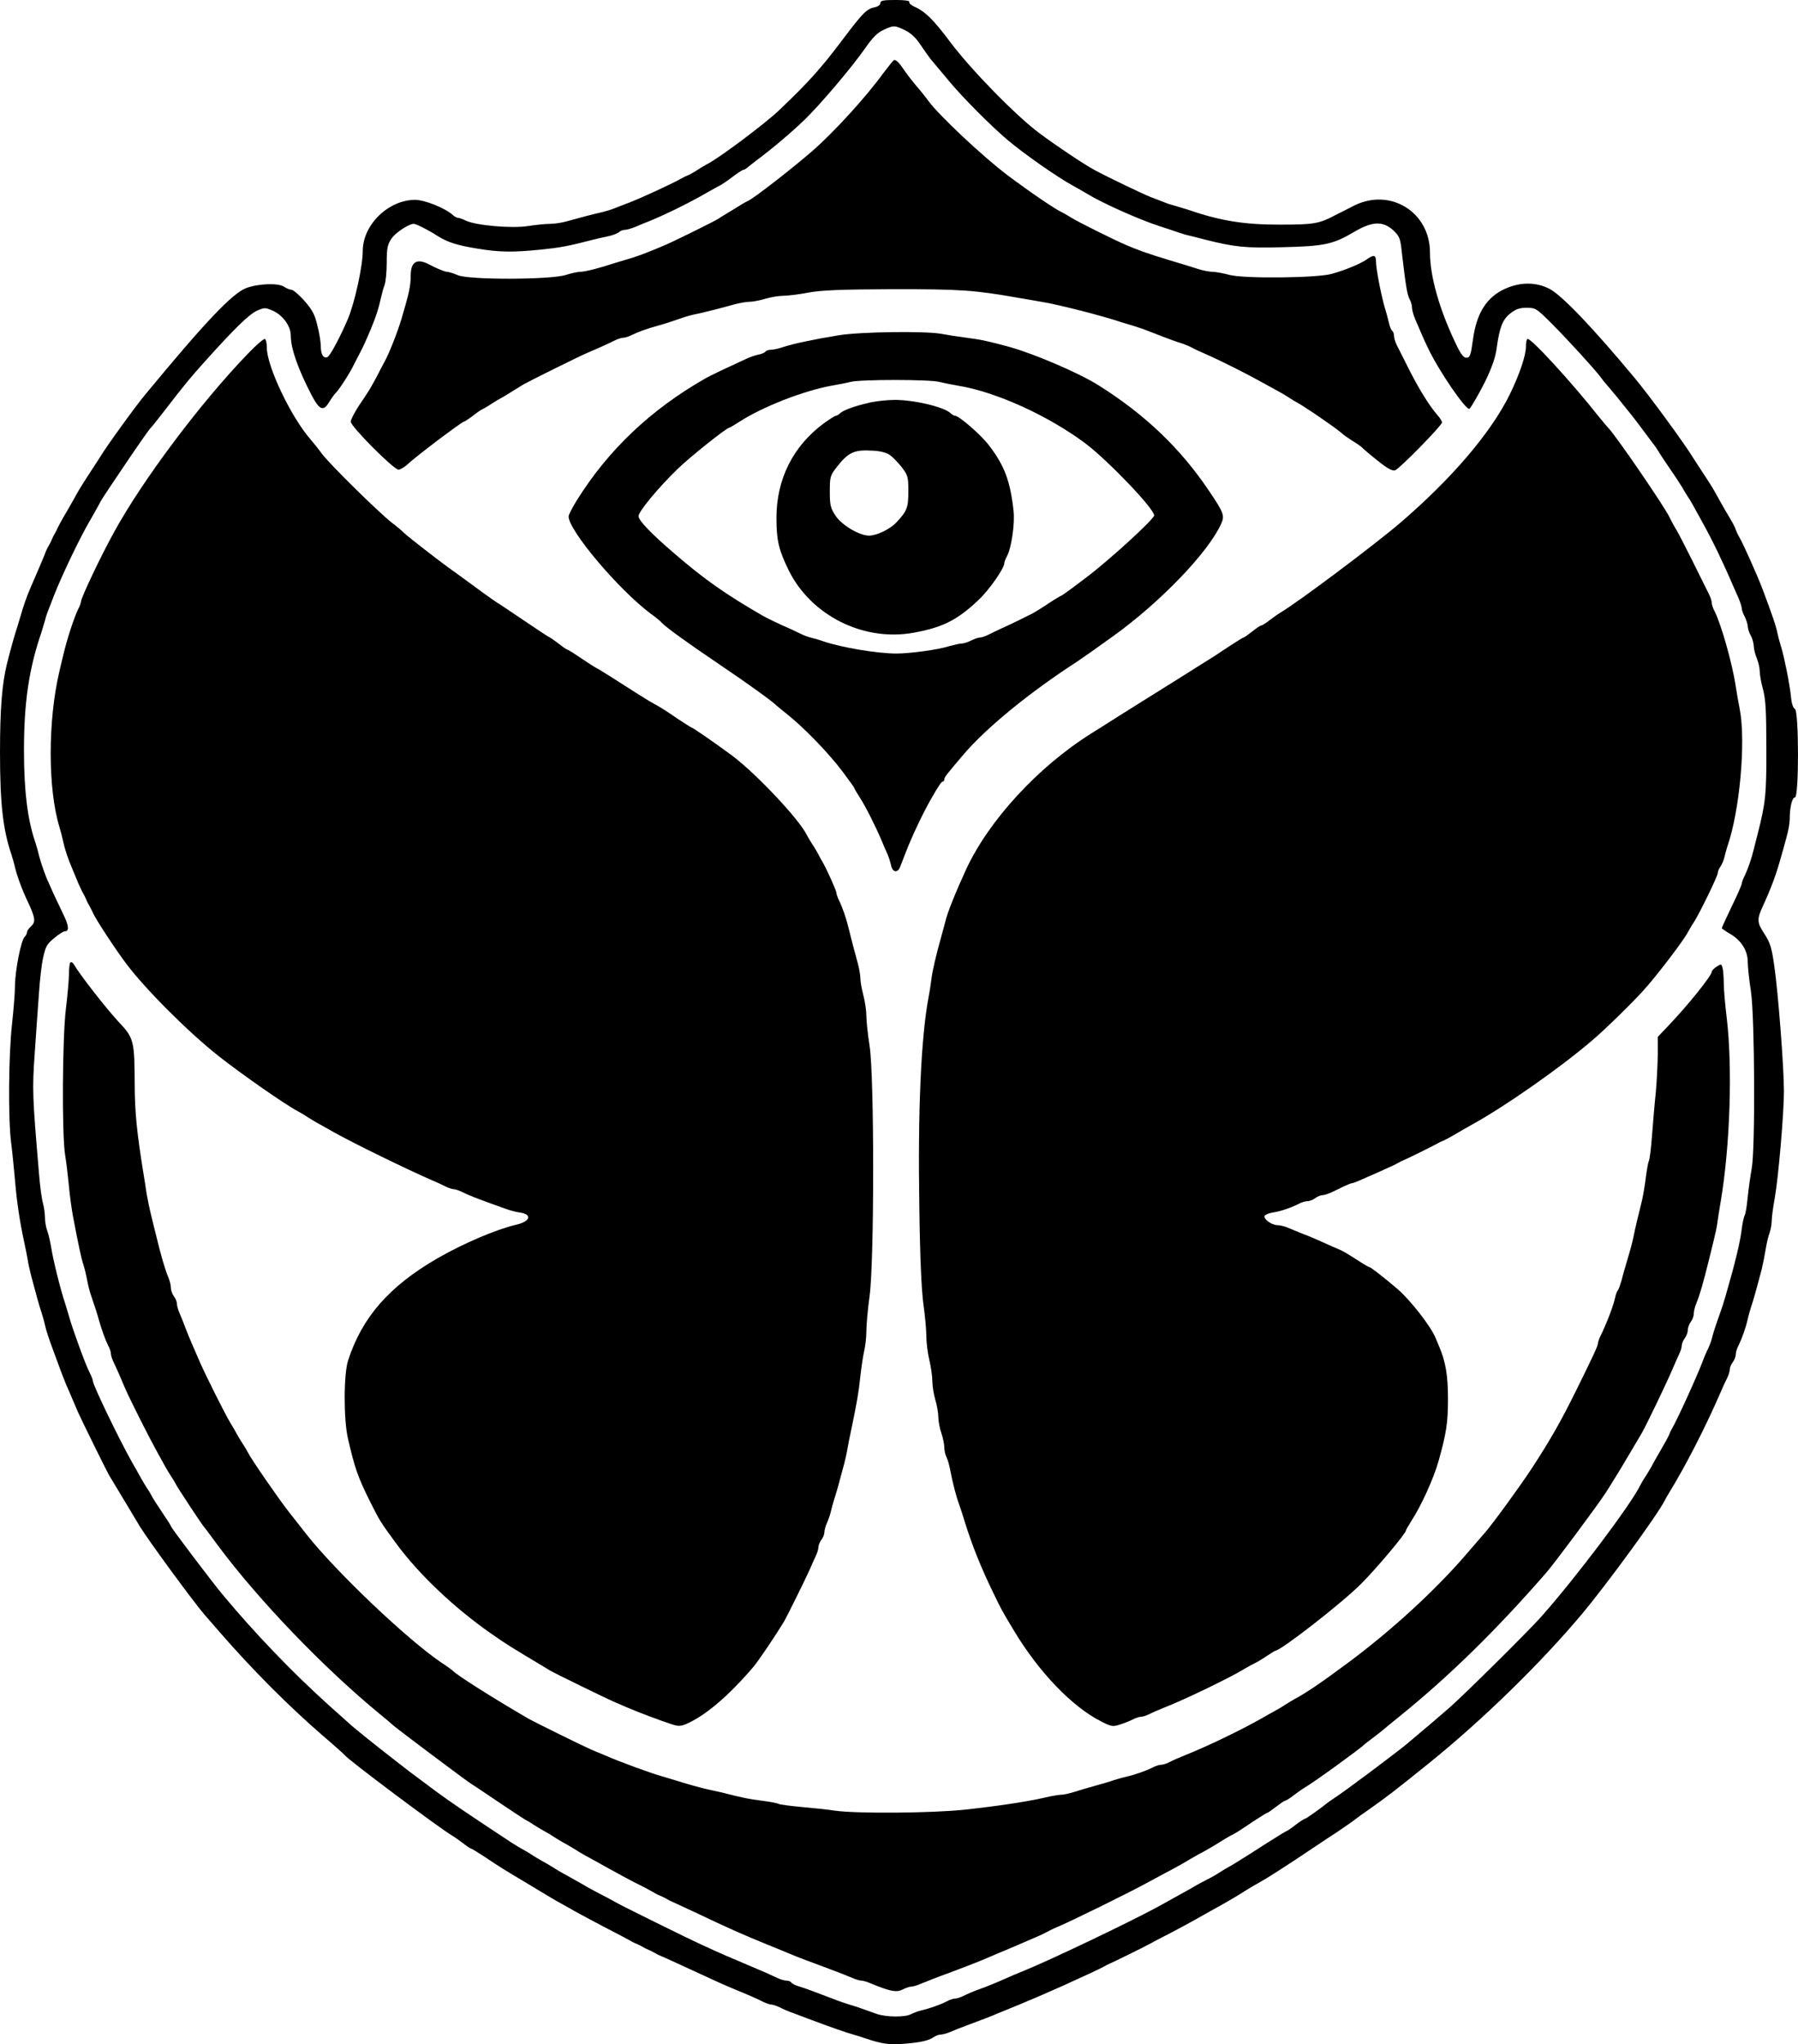 <?xml version="1.0" encoding="UTF-8"?>
<svg id="Capa_2" data-name="Capa 2" xmlns="http://www.w3.org/2000/svg" viewBox="0 0 899.64 1022.82">
  <g id="Capa_1-2" data-name="Capa 1">
    <g>
      <path d="M440.5,1.5c0,.9-1.2,1.8-2.7,2.1-4.1.8-6,2.7-16.1,16.1-10.9,14.5-17.2,21.5-31.8,35.4-7.7,7.3-30.8,24.5-36.4,27.2-.8.4-2.8,1.6-4.5,2.7-1.6,1.1-3.7,2.2-4.5,2.6-.8.3-2.2.9-3,1.4-4.7,2.7-20,9.8-27,12.5-2.5.9-5.6,2.2-7,2.7-1.4.6-4.1,1.4-6,1.9-5,1.1-11.7,2.9-17.4,4.5-2.6.8-6.6,1.4-8.8,1.4s-7.2.5-11.1,1.1c-8.2,1.3-26-.3-31.1-2.7-1.6-.8-3.4-1.4-3.9-1.4-.6,0-1.8-.6-2.6-1.4-3.9-3.5-14.1-7.6-18.9-7.6-13.4,0-26.2,12.5-26.2,25.6,0,7.5-4,25.8-7.4,33.9-3.9,9.2-9,18.7-10.3,19.2-2,.8-3.3-1.4-3.3-5.6,0-1.8-.7-6.4-1.7-10.2-1.3-5.6-2.5-7.8-6.5-12.4-2.7-3-5.6-5.5-6.4-5.5s-2.6-.7-3.9-1.6c-3-1.9-13-1.5-19,.8-6.9,2.8-20.1,16.6-50.4,53.3-5,6-19.8,26.5-22.6,31.3-.6.9-2.8,4.4-5,7.7-4.8,7.4-5.3,8.2-8.6,14.2-1.5,2.6-3.6,6.4-4.8,8.3-1.1,1.9-2.3,4.2-2.7,5-.3.8-1,2.2-1.5,3s-1.2,2.2-1.5,3-1,2.2-1.5,3-1.2,2.2-1.5,3c-.7,2-3.3,8.1-7.6,18-1.9,4.3-3.7,9.6-4.8,13.5-.5,1.6-1.3,4.3-1.8,6-1.1,3.2-3.3,10.9-5.2,18.5-2.5,10.2-3.5,22.7-3.5,44.5,0,25.8,1.5,38.6,5.7,51,.5,1.6,1.4,4.6,1.8,6.5,1.1,4.5,3.5,11.1,6.5,17.4,3.7,7.9,3.9,9.9,1.6,12-1.2,1.1-2.1,2.4-2.1,3.1,0,.6-.5,1.6-1.2,2.3-1.8,1.8-4.7,16.6-4.8,24.2,0,3.6-.7,12.3-1.5,19.5-1.7,15.3-2,47.5-.4,59.5.6,4.7,1.4,13,1.9,18.5.9,10.8,2.3,20.2,4.5,30.5.8,3.6,1.6,7.8,1.9,9.5.2,1.6,1,5,1.6,7.5,2.5,9.5,4.2,15.6,5.2,18.5.5,1.6,1.4,4.6,1.8,6.5.8,3.4,1.7,6.1,4.8,14.5,2.6,7.2,4.4,11.9,5.8,15.3.8,1.7,2.1,4.8,2.9,6.7s2.1,5,2.9,6.8c1.7,3.9,14.4,29.6,15.6,31.7.5.8,4,6.6,7.7,12.8s7.3,12.1,7.8,13c4.2,6.9,26.8,37.7,32.4,44.2,1.2,1.4,4.6,5.2,7.4,8.5,16.5,19,34.4,36.9,51.2,51.5,6.1,5.2,11.2,9.8,11.5,10.2,1.9,2.5,46.5,35.9,53.8,40.3.9.5,3.3,2.2,5.3,3.7,2,1.6,3.9,2.8,4.2,2.8s3.4,1.9,6.9,4.2c8.4,5.6,8.6,5.7,20.8,13,5.7,3.5,11.4,6.8,12.5,7.5s2.9,1.7,4,2.3,4.7,2.6,8,4.5c3.3,1.8,9.6,5.2,14,7.5,8.7,4.5,10.6,5.5,13.3,7,.9.6,2.4,1.3,3.2,1.6s2.2,1,3,1.5,2.2,1.2,3,1.5,2.2,1,3,1.5,2.2,1.2,3,1.5,4.3,1.9,7.8,3.5c20.3,9.4,23.4,10.8,29.4,13.3,5.9,2.4,11.2,4.7,14.1,6.2,1.6.8,3.5,1.4,4.2,1.4s2.6.6,4.2,1.4c1.5.8,4.7,2.2,7.1,3,2.3.9,6,2.3,8.2,3.1,10.5,3.9,17.8,6.5,21.5,7.5,1.7.5,4.4,1.3,6,1.9,8,2.7,11.6,3.2,18,2.8,8.9-.6,13.5-1.6,16-3.3,1.1-.8,2.7-1.4,3.7-1.4.9,0,3.2-.6,5-1.4s5.1-2.1,7.3-2.9c8.5-3.2,13.1-4.9,16-6.2,1.7-.7,6.6-2.7,11-4.5,8-3.3,10.7-4.5,22-9.5,11.5-5.2,19-8.7,20.5-9.6.8-.5,2.2-1.2,3-1.5.8-.4,4.7-2.2,8.5-4.1,6.6-3.2,7.8-3.9,12.3-6.2.9-.6,5.3-2.8,9.7-5.1s9.6-5.1,11.5-6.2,5.5-3.1,8-4.5c6.8-3.7,13-7.3,17.5-10.2,2.2-1.4,5.6-3.4,7.5-4.4,4.1-2.3,13.6-8.4,27.3-17.6,5.4-3.6,10.6-7.1,11.5-7.6.9-.6,4.1-2.8,7.2-5,3-2.3,6.6-4.9,8-5.8,9.8-6.9,14-10.2,29.9-23,27.1-21.8,56.5-50.5,77.2-75.2,12.7-15.2,37.5-49.2,41.3-56.6.4-.8,1.2-2.3,1.9-3.4,8.9-14.5,18.6-33.5,26.4-51.5.8-1.9,2.1-4.8,2.9-6.3.8-1.6,1.4-3.6,1.4-4.5s.7-2.6,1.5-3.6c.8-1.1,1.5-2.8,1.5-3.9,0-1,.6-3.1,1.4-4.5,1.7-3.5,3.6-8.8,4.6-13.2.4-1.9,1.3-4.9,1.8-6.5,1-2.9,2.8-9.3,5.2-18.5.6-2.5,1.5-7,2-10.1s1.4-6.8,2-8.3c.5-1.5,1-4.2,1-5.9,0-1.8.7-6.8,1.5-11.2,1.8-10,4.6-42.2,4.6-53.5,0-12.1-2.9-49.5-4.8-62.5-1.3-9.4-2.1-11.8-5-16.3-3.7-5.6-3.8-7.2-.7-13.9,4-8.7,6.6-15.7,8.7-23.3.9-3,2.3-8,3.1-11.1.9-3.1,1.6-7.1,1.6-9,0-6,1.2-10.9,2.6-10.9,2.1,0,2-43.5,0-44.3-.9-.4-1.7-2.7-2-6.4-.7-6.4-3.2-18.9-4.8-24.3-.6-1.9-1.5-5.1-1.9-7-.8-3.9-2.4-8.7-7.6-22.5-2.5-6.6-9.8-22.9-11.4-25.5-.5-.8-1.2-2.2-1.5-3-1.2-3.1-1.5-3.6-3.5-7-1.2-1.9-3.3-5.7-4.8-8.3-3.5-6.4-4-7.2-8.6-14.2-2.2-3.3-4.4-6.8-5-7.7-4.4-7.2-21.7-30.8-29.1-39.7-20.8-25-36.1-41-42.3-44.4-6.7-3.6-14.6-3.7-22.3-.3-9.4,4.2-14.5,12.1-16.3,25.6-1.1,8-1.5,9-3.4,9-1.3,0-2.9-2.1-5.3-7.3-8.1-16.9-12.8-33.5-12.8-45.3,0-20.2-19.7-32.5-37.8-23.6-3.1,1.6-7,3.6-8.7,4.4-9,4.8-11.1,5.2-28.9,5.2s-29.6-1.9-46.1-7.6c-1.6-.5-4.3-1.3-6-1.8-1.6-.4-4.1-1.2-5.5-1.8-1.4-.5-4.5-1.8-7-2.7-4-1.6-20.7-9.6-27.8-13.4-5.1-2.7-19.7-12.5-27.7-18.5-11.9-8.9-33.9-31.5-44.2-45.1-8.8-11.8-12.9-15.8-18.6-18.3-1.5-.7-2.5-1.7-2.2-2.2.4-.6-2.2-1-6.9-1-6.1,0-7.6.3-7.6,1.5ZM452.8,15.1c3,1.5,5.5,3.8,7.7,7.2,1.8,2.7,4.1,5.9,5,7.1,1,1.2,5.1,6.1,9.3,11.1,6.6,8,20.9,22.4,29.3,29.5,8.3,7,24.7,18.5,32.9,23,2.2,1.2,5.4,3,7,4,7.3,4.5,25.8,12.8,36,16.1,3.3,1.1,7.4,2.4,9,3,1.7.6,4.6,1.5,6.5,1.9,1.9.5,5.3,1.3,7.5,1.9,14.7,3.7,20.1,4.3,38.5,3.8,21.1-.5,25.5-1.4,36.1-7.7,9-5.3,14.3-5.5,19.5-.8,3.2,3.1,3.6,3.9,4.4,11.8,1.8,15.5,2.6,20.5,3.8,22.7.7,1.2,1.2,3.1,1.2,4.2s.7,3.7,1.6,5.8c3.8,8.9,4.5,10.5,6.2,14,5.3,11.5,19.6,32.3,21,30.8,1-.9,5.7-9.3,8-14,3.4-7.1,5-11.9,5.6-16.5,1.4-10.1,2.9-14.1,6.7-17.1,2.9-2.3,4.7-2.9,8.3-2.9,4.5,0,4.9.3,12.9,8.3,8.8,8.9,20.6,21.9,24.1,26.4,1.1,1.6,3.1,4,4.3,5.3,1.8,2.1,5.3,6.3,10.6,13,.7.8,2.9,3.7,5,6.5,2,2.7,4.7,6.3,5.9,7.9,1.3,1.6,2.7,3.7,3.3,4.7.5,1,3.3,5.1,6,9.1,2.8,4,5.3,8,5.8,8.8.4.8,1.6,2.8,2.7,4.5,1.1,1.6,2.4,3.9,3,5s2.6,4.7,4.4,8c4.5,8,10.3,20,15,31,.7,1.6,2.1,4.7,3,6.8s1.6,4.4,1.6,5.1c0,.8.7,2.7,1.5,4.2.8,1.6,1.5,3.8,1.5,4.9.1,1.1.7,3.1,1.5,4.5s1.4,3.7,1.5,5.1c0,1.5.7,4.3,1.5,6.2.8,2,1.5,5,1.5,6.6s.7,5.8,1.7,9.3c1.3,5,1.6,11.2,1.6,29.3.1,22.9-.4,27.4-4.4,43-.6,2.2-1.4,5.6-1.9,7.5-1.1,4.6-2.9,9.8-4.6,13.3-.8,1.6-1.4,3.3-1.4,3.8,0,.6-2.2,5.7-5,11.4-2.7,5.7-5,10.6-5,10.9,0,.2,2,1.6,4.4,3,5.4,3.2,8.6,8.3,8.6,14,0,2.3.7,8.9,1.6,14.7,1.9,12.8,2.2,78.6.4,88.4-.6,3.3-1.5,9.7-2,14.2-.4,4.5-1.1,8.7-1.5,9.3-.4.7-1.1,3.7-1.5,6.8-.7,5.7-1.9,10.9-4.6,21.2-2.9,10.5-4.6,16.5-5.9,20-3,8.5-3.7,10.7-4.4,13.5-.4,1.7-1.3,3.9-1.8,5-.6,1.1-1.9,4-2.8,6.5-3,7.9-12.7,29.2-15.5,34-.5.8-1.1,2.2-1.4,3s-2.2,4.2-4.1,7.5-4,6.9-4.5,8c-.6,1.1-1.9,3.3-3,5-1.1,1.6-2.3,3.7-2.7,4.5-4.6,9.6-32.2,46.3-49.7,66-6.8,7.6-37.7,38.2-45.6,45.2-7.1,6.2-10.1,8.7-21.6,18.4-5.8,4.8-31.6,24.1-35.9,26.8-1.6,1.1-3.4,2.3-4,2.8-3.4,2.8-10.5,7.8-11,7.8-.4,0-2.4,1.3-4.4,2.8-2,1.6-4.3,3.2-5.1,3.5-.8.4-2.7,1.5-4.2,2.5-1.5.9-5.9,3.7-9.8,6.2s-8.3,5.3-9.8,6.2c-1.5,1-3.6,2.2-4.7,2.8s-3.3,1.9-5,3c-1.6,1.1-4.3,2.6-6,3.4-1.6.8-5.5,2.9-8.5,4.7-4.8,2.7-7.5,4.2-16.2,9-15.6,8.4-53.8,26.6-66.8,31.9-3,1.2-7.1,2.9-9,3.8-4.9,2.2-8.8,3.8-14,5.7-2.5.9-5.8,2.3-7.3,3.1-1.6.8-3.5,1.4-4.4,1.4-.8,0-2.7.6-4.1,1.4-3.1,1.6-8.4,3.5-12.7,4.5-1.7.4-4,1.3-5.2,1.9-2.9,1.6-12.4,1.5-17-.1-9.4-3.4-11-3.9-13.8-4.7-1.6-.5-5.5-1.8-8.5-3-9.9-3.8-13.4-5.1-16.7-6.1-1.8-.5-3.5-1.4-3.8-1.9-.4-.6-1.5-1-2.5-1s-3.1-.6-4.7-1.4c-2.7-1.3-7.2-3.3-14.1-6.2-17-7.1-25.4-11-46.2-21.3-16.4-8.1-17.7-8.8-21.5-10.9-1.1-.6-4.2-2.3-7-3.7-2.7-1.4-6.6-3.5-8.5-4.7-1.9-1.1-5.5-3.1-8-4.5-2.5-1.3-5.8-3.3-7.5-4.4-1.6-1-3.9-2.3-5-2.9s-3.3-1.9-5-3c-1.6-1.1-3.7-2.3-4.5-2.7s-3.3-1.9-5.5-3.3c-23.3-15.4-29.4-19.5-38-25.8-5.5-4.1-11.5-8.6-13.4-10-1.9-1.5-5.8-4.5-8.6-6.7-6-4.6-19.5-15.4-21.1-17-.6-.5-5.3-4.8-10.5-9.4-18.3-16.5-37-36-52.9-55.1-5.5-6.6-26-33.7-26-34.4,0-.3-1.9-3.3-4.3-6.8s-4.6-7-5-7.8-1.6-2.9-2.7-4.5c-1.1-1.7-2.4-3.9-3-5s-2.6-4.7-4.5-8c-6.2-10.9-19.5-38.5-19.5-40.4,0-.5-.6-2.2-1.4-3.8-1.4-2.7-3.4-7.8-6.1-15.3-3-8.4-3.7-10.7-4.5-13.5-.5-1.7-1.3-4.4-1.8-6-2.5-7.4-6.2-22.4-7.2-29-.5-2.8-1.3-6.3-1.9-7.8-.6-1.6-1.1-4.5-1.1-6.5,0-2.1-.5-5.3-1-7.2-.6-1.9-1.5-8.7-2-15-3.3-39-3.4-41.7-2.1-60.3.7-10,1.6-23.4,2.1-29.7.4-6.3,1.3-14.4,2.1-17.9,1.2-5.5,1.9-6.8,5.5-9.7,2.2-1.9,4.6-3.4,5.3-3.4,2.4,0,2.1-2.9-1-9.1-1.7-3.5-3.8-8-4.7-9.9-.8-1.9-1.9-4.3-2.3-5.2-1.5-3-4-10.2-4.9-13.8-.4-1.9-1.3-4.9-1.8-6.5-3.9-11.2-5.7-25.8-5.7-46,0-24.2,2.5-40.9,8.7-59,.5-1.7,1.3-4.4,1.8-6,.4-1.7,1.2-4.1,1.8-5.5.5-1.4,1.8-4.5,2.7-7,3.8-9.7,12.7-28.5,18-37.5,1.9-3.3,3.9-6.9,4.5-8,1.2-2.4,1.5-2.9,10.6-16.4,7.7-11.5,14.5-21.3,15.4-22.1.4-.3,3.4-4.1,6.8-8.5,10-13,13-16.6,20-24.4,14.8-16.5,22.3-23.8,26.2-25.6,3.9-1.7,4.1-1.7,8.1,0,5,2.3,8.9,7.7,8.9,12.4,0,6.5,3.6,16.7,10.5,30,3.8,7.2,5.8,8,8.5,3.6,1.2-2,2.7-4.1,3.4-4.8,2-2,7.1-9.9,9.4-14.7,1.3-2.5,2.7-5.2,3.1-6,.9-1.6,3.3-6.8,5.5-12.2,2.3-5.5,3.7-10.1,4.6-14.3.5-2.2,1.3-5.3,1.9-6.8.6-1.6,1.1-6.6,1.1-11.3,0-7.1.4-9,2.3-11.9,1.9-3,8.9-7.6,11.3-7.5,1.3.1,7.3,3.1,11.9,6.1,5.1,3.2,9.9,4.7,20.5,6.4,10.4,1.7,17.4,1.8,31,.4,9.7-1,13.7-1.7,26-4.9,2.5-.6,6.2-1.5,8.3-1.9,2.1-.5,4.4-1.4,5-2s1.9-1.1,2.9-1.1c.9,0,3.4-.7,5.5-1.6s5.2-2.2,6.8-2.8c8-3.3,17.2-7.8,25-12.1,3.3-1.9,6.9-3.9,8-4.5,3-1.5,5.6-3.2,9.6-6.3,2-1.5,4-2.7,4.3-2.7.4,0,1.2-.5,1.9-1,.7-.6,2.8-2.3,4.8-3.8,8.2-6.1,17.9-14.4,24.1-20.4,8-7.8,23.6-26.2,30.3-35.8,3.5-5.1,6.1-7.7,9-9,5.1-2.4,5.6-2.4,10.8.1Z"/>
      <path d="M441.9,36.7c-8.7,12-24.9,29.7-35.5,38.9-10,8.7-28.8,23.3-31.9,24.8-.8.4-2.4,1.2-3.5,1.9s-3.8,2.4-6,3.7c-2.3,1.4-5,3-6,3.7-2.3,1.4-21.5,10.9-26.2,12.9-9.3,4-14.7,6-19.8,7.4-1.6.5-4.3,1.3-6,1.8-6.5,2.2-14.3,4.2-16.6,4.2-1.3,0-4.6.7-7.4,1.6-7.6,2.4-48.4,2.5-53.9.1-2.1-.9-4.6-1.7-5.5-1.7-1,0-5.2-1.7-9.3-3.9q-8.8-4.4-8.8,5.8c0,5.1-.8,8.8-4.6,21.6-2.1,7-6.3,17.6-8.5,21.5-.4.8-2,3.7-3.4,6.5-3.4,6.4-4.1,7.7-9.3,15.3-2.3,3.5-4.2,7.2-4.2,8.2,0,2.4,21.5,24,23.9,24,.9,0,3-1.3,4.7-2.8,3.4-3.4,27-21.2,28-21.2.3,0,2.3-1.3,4.3-2.8,2-1.6,4.3-3.2,5.1-3.5.8-.4,2.9-1.6,4.5-2.7,1.7-1.1,3.7-2.3,4.5-2.7s3.3-1.9,5.5-3.3,4.9-3,6-3.7c2.6-1.5,28.1-14.2,32-15.8,6.8-2.9,11.1-4.9,13.7-6.2,1.4-.7,3.3-1.3,4.1-1.3.9,0,2.8-.6,4.4-1.4,3-1.5,8-3.3,12.8-4.6,3-.8,6.2-1.8,12.5-4,1.9-.7,5.3-1.6,7.5-2,4.5-1,10.5-2.5,18.1-4.6,2.8-.8,6.4-1.4,8-1.4s5.1-.7,7.8-1.5,6.8-1.5,9-1.5,7.9-.7,12.6-1.6c6.6-1.2,16-1.6,42.5-1.7,34.1,0,40.2.4,63,4.4,3.3.6,8.3,1.4,11,1.9,7.4,1.1,31,7.1,40,10.2,1.7.5,4.4,1.3,6,1.8,1.7.5,5.5,1.8,8.5,3,8.7,3.4,13.3,5.1,16.1,5.9,1.4.5,3.4,1.3,4.5,1.9,1,.6,4.6,2.3,7.9,3.7,8.1,3.6,20.7,10,28,14.1,3.3,1.8,6.9,3.8,8,4.4s3.4,1.9,5,3c1.7,1.1,3.7,2.3,4.5,2.7s4.4,2.7,8,5.1c9.9,6.8,12.3,8.6,13.9,10,.8.8,3.3,2.5,5.5,3.9,2.3,1.4,4.6,3,5.1,3.7.6.6,4,3.5,7.7,6.4,4.6,3.7,7.1,5,8.4,4.5,2.2-.8,23.4-22.4,23.4-23.9,0-.6-.9-2.2-2.1-3.5-4.3-4.9-9.7-13.6-15.3-24.9-2.1-4.1-4.4-8.8-5.2-10.3-.8-1.6-1.4-3.7-1.4-4.7s-.4-2.1-.9-2.5c-.5-.3-1.2-2-1.6-3.8-.4-1.7-1.3-5.2-2.1-7.7-1.8-6.2-4.4-19.4-4.4-23s-1.2-3.7-4.8-1.1c-3,2.1-10.5,5.2-17.2,7.1-7.2,2.1-43.5,2.5-51.1.6-3.3-.9-7.3-1.6-8.7-1.6-1.5,0-4.7-.6-7.2-1.4s-9.2-2.9-15-4.6c-10.5-3.2-15.8-5.1-21.5-7.6-6.2-2.7-24.1-11.6-27-13.5-1.6-1-3.7-2.2-4.5-2.6-3.6-1.6-16.4-10.4-27.5-18.7-12.4-9.4-34.1-29.8-39.4-37-1.6-2.2-4.4-5.7-6.1-7.6-1.6-1.9-4.3-5.3-5.8-7.5-2.6-3.9-4.1-5.5-5.3-5.5-.3,0-2.7,3-5.5,6.7Z"/>
      <path d="M420,167.7c-12.4,2-23.2,4.3-28,5.9-2.3.8-5,1.4-6.2,1.4s-2.4.4-2.8.9c-.3.5-2,1.3-3.8,1.6-1.7.4-4.3,1.3-5.7,2-1.4.6-4.1,1.9-6,2.8-4.7,2.1-12,5.6-14.5,7-27.5,15.7-48.6,35.8-64.3,60.9-2.3,3.7-4.2,7.4-4.2,8.2,0,7,24.9,36.5,41,48.6,2.5,1.8,5,3.8,5.5,4.5,2.1,2.3,13.6,10.6,28.9,20.9,14.1,9.5,27.1,18.9,28.6,20.6.3.3,2.8,2.3,5.5,4.5,8.1,6.4,20.7,19.4,27.3,28.2,3.4,4.5,6.2,8.4,6.2,8.7s1.3,2.4,2.8,4.8c2.7,4.1,7.8,14.2,11,21.8.8,1.9,2,4.8,2.8,6.5.7,1.6,1.5,4.2,1.8,5.7.8,3.4,3.3,3.7,4.5.5.5-1.2,1.6-4.2,2.6-6.7,3-7.9,8.7-20,13-27.5,3.6-6.3,5.1-8.5,5.8-8.5.4,0,.7-.4.7-1,0-1.1.7-2,9.1-11.9,11.5-13.7,33.7-31.8,57.4-47.1,2.4-1.6,10.1-7,18.4-13,23.5-17,47.2-41.7,53.6-55.9,1.9-4.1,1.3-5.6-6.2-16.7-14.3-21.2-31.8-37.9-55.1-52.6-9.9-6.2-31.6-15.5-44.2-19.1-10.6-2.9-14.6-3.8-21.8-4.7-4-.5-9.8-1.4-12.9-2-8.1-1.4-40-1-50.8.7ZM470,191.1c2.2.5,6.5,1.4,9.5,1.9,18.6,3,44.9,14.9,63.5,28.8,11.3,8.5,34.5,32.7,34.5,36.1,0,1.8-22.7,22.6-34.2,31.2-6.4,4.9-11.9,8.9-12.2,8.9-.2,0-3.1,1.7-6.3,3.8-3.2,2.2-7,4.5-8.5,5.3-4.1,2.1-11.9,5.9-15.8,7.6-1.9.9-4.7,2.2-6.2,3-1.4.7-3.3,1.3-4.1,1.3s-2.8.7-4.3,1.5c-1.6.8-3.7,1.5-4.8,1.5-1,0-3.9.7-6.5,1.4-5.2,1.7-19.4,3.6-26.1,3.6-9.4,0-27.4-3-36.5-6.1-1.6-.6-4.4-1.4-6-1.8-1.7-.4-3.9-1.2-5-1.8-1.1-.5-3.6-1.7-5.5-2.6-4.9-2.1-12.2-5.6-14-6.7-18-10.4-29-18-44-31-11.6-9.9-18-16.6-18-18.7,0-2.4,9.8-14.2,19.5-23.6,6.1-6,24.6-20.7,25.9-20.7.3,0,2.4-1.3,4.8-2.8,11.6-7.6,32.6-15.8,46.8-18.3,3-.5,7.1-1.3,9-1.8,4.9-1.3,39.7-1.3,44.5,0Z"/>
      <path d="M434.5,201.6c-7,1.6-12.7,3.7-14.2,5.2-.7.7-1.6,1.2-2,1.2-.5,0-3.3,1.8-6.2,3.9-15.3,11.3-23.6,27.9-23.6,47.2,0,11.2,1.1,16,6.2,26.4,11.2,22.5,37.3,35.6,62.3,31.1,14.6-2.6,22.1-6.4,32.7-16.5,5.2-4.9,12.8-15.7,12.8-18.3,0-.5.6-2.2,1.4-3.6,2.2-4.2,4-16.4,3.2-22.9-1.6-14.5-4.5-22.4-12.3-32.5-4-5.3-15-14.8-17-14.8-.5,0-1.4-.5-2.1-1.2-3.2-3.2-19-6.9-28.7-6.7-3.8.1-9.5.7-12.5,1.5ZM445.4,227.8c1.4,1,4.1,3.8,5.9,6.1,3,4,3.2,4.8,3.2,12,0,8-.6,9.7-5.9,15.4-3.1,3.4-9.9,6.7-13.8,6.7-4.8,0-13.5-5.2-16.7-9.9-2.5-3.8-2.9-5.2-2.9-12.1,0-7.4.2-8.1,3.4-12.2,5.9-7.6,8.8-8.9,18.3-8.3,3.8.2,6.8,1,8.5,2.3Z"/>
      <path d="M124.2,176.8c-23.5,24.3-52.7,63.1-67.1,89.4-6.6,11.9-16.6,33-16.6,34.9,0,.6-.6,2.3-1.4,3.7-2,4.1-5.6,15-7.5,23.2-.5,1.9-1.3,5.5-1.9,8-5.8,24.7-5.8,58.9.1,78,.6,1.9,1.4,5.1,1.8,7,.8,3.8,2.3,8.4,4.7,14,.8,1.9,2.1,5.1,2.9,7,.9,1.9,1.9,4.2,2.4,5s1.2,2.2,1.5,3,1,2.2,1.5,3,1.3,2.5,1.9,3.7c1.3,3.2,11.6,18.8,16.9,25.8,9.7,12.8,31,34.1,46.1,46,11.6,9.1,32.9,24,39.5,27.5,1.1.6,3.4,1.9,5,3,1.7,1.1,3.9,2.4,5,3s4.7,2.6,8,4.5c10.2,5.7,36.6,18.6,49.5,24.2,1.9.8,4.8,2.1,6.3,2.9,1.6.8,3.5,1.4,4.2,1.4s2.6.6,4.2,1.4c2.7,1.4,7.8,3.4,15.3,6.1,1.9.7,5.1,1.8,7,2.5s5,1.5,6.8,1.7c6.2,1,5,4.5-2.1,6.1-10.1,2.4-26.3,9.3-39.5,16.9-24,13.9-37.5,29.4-44.5,50.9-2.3,6.9-2.3,29.7-.1,39.2,3.4,14.7,4.9,19.1,10.9,31.2,5.3,10.5,5.2,10.3,13.4,21.5,11.3,15.3,28.6,31.7,46.8,44.5,9.1,6.3,7.8,5.5,30.3,19,2.2,1.3,28,13.9,31.5,15.4,1.7.7,4.6,2,6.5,2.8,5.2,2.3,17.2,6.8,23.1,8.7,2.9.9,4.3.8,7-.4,9.6-4.3,20.9-13.9,33.3-28.4,2.5-2.9,11.1-15.7,15.3-22.6,1.6-2.7,11.2-22.2,13.1-26.5.8-1.9,2.1-4.8,2.8-6.3.8-1.6,1.4-3.6,1.4-4.6,0-.9.7-2.6,1.5-3.7.8-1,1.5-2.7,1.5-3.7,0-1.1.6-3.3,1.4-5,.8-1.8,1.6-4.3,1.9-5.7s1-3.9,1.5-5.5c1-2.9,2.7-9,5.2-18.5.6-2.5,1.4-5.9,1.6-7.5.3-1.7,1.1-5.9,1.9-9.5,2.6-12.4,3.7-18.5,4.5-26.5.5-4.4,1.3-10,1.9-12.5s1.1-7,1.1-10,.7-11,1.6-17.5c2.4-17.5,2.4-110.2,0-125.2-.9-5.7-1.6-12.4-1.6-15s-.7-7.3-1.5-10.3-1.5-6.8-1.5-8.4-.6-5.2-1.4-8c-1.5-5.3-3.1-11.6-4.6-17.6-1.1-4.6-2.9-9.8-4.6-13.3-.8-1.6-1.4-3.4-1.4-4,0-1.1-5.2-12.6-7.1-15.7-.5-.8-1.4-2.4-1.9-3.5-.6-1.1-1.9-3.4-3-5-1.1-1.7-2.3-3.7-2.7-4.5-3.5-7.6-25.1-30.6-37.3-39.8-7.1-5.3-19.9-14.2-20.5-14.2-.2,0-3.2-1.9-6.7-4.2-6.8-4.7-9.2-6.1-12.3-7.8-1.1-.6-3.2-1.8-4.7-2.8-1.5-.9-5.9-3.7-9.8-6.2s-8.3-5.3-9.8-6.2c-1.5-1-3.4-2.1-4.2-2.5s-4.3-2.6-7.8-5-6.6-4.3-6.9-4.3-2.2-1.3-4.2-2.9c-2-1.5-4.1-3-4.6-3.2-.6-.2-6.3-4-12.8-8.4s-12.6-8.5-13.5-9c-1.5-.9-10.5-7.4-16.7-12-1.5-1.1-4.9-3.6-7.6-5.5-6.3-4.6-21.1-16.1-22.4-17.5-.5-.6-3.2-2.9-6-5-6.9-5.5-30.5-28.7-34.8-34.3-1.9-2.6-4.5-5.8-5.7-7.2-9.9-11.3-22-36.7-22-46.2,0-2-.4-3.9-.9-4.2s-4.3,2.9-8.4,7.2Z"/>
      <path d="M764.2,169.6c-.4.4-.7,2.1-.7,3.8,0,4.5-3.1,13.6-7.9,23.6-9.4,19.3-29.1,42.4-55.1,64.7-13,11.1-51,39.6-59.8,44.8-.9.5-3.3,2.2-5.3,3.7-2,1.6-4,2.8-4.4,2.8s-2.4,1.3-4.5,3c-2.1,1.6-4,3-4.3,3s-3.4,1.9-6.9,4.2c-7.2,4.8-7.6,5.1-17.1,11-3.8,2.4-7.9,5-9.2,5.8s-6.7,4.2-12,7.5-10.7,6.7-12,7.5c-6.8,4.3-16.9,10.7-19,12-26.5,16.6-51.2,43.4-62.6,68-5.2,11.3-9.5,21.9-10.5,26.5-.3,1.1-1.1,4.2-1.9,7-2.8,10-4.4,17.1-4.9,21-.3,2.2-.9,6.5-1.5,9.5-3.8,20.4-5.4,57-4.6,105.3.3,24.5,1.1,41.4,2,48,.8,5.6,1.5,12.9,1.5,16.2s.7,8.7,1.5,12,1.5,8,1.5,10.5.7,6.7,1.5,9.4,1.5,6.6,1.5,8.6c0,2.1.7,5.7,1.5,8s1.5,5.6,1.5,7.2.5,3.8,1.1,4.9,1.4,4.1,1.9,6.7c1.1,5.8,2.8,12.6,4.5,17.2.7,1.9,2,6,2.9,9,3.7,11.7,7.8,22,14.1,35,4.2,8.6,3.8,8,10.1,18.5,12.6,21.1,29.4,38.6,44.2,46,4.7,2.4,5.6,2.5,9,1.4,2-.6,4.9-1.8,6.4-2.5,1.4-.8,3.3-1.4,4.1-1.4.9,0,2.8-.6,4.4-1.4,1.5-.8,4.8-2.2,7.3-3.2,8.9-3.4,32.7-14.8,40-19.3,1.9-1.1,4.4-2.5,5.5-3s3.7-2.1,5.8-3.5,4-2.6,4.2-2.6c2.7,0,33.2-23.7,43-33.5,7.9-7.9,22.5-25.3,22.5-26.8,0-.3,1.3-2.5,2.8-4.9,4.8-7.3,11.1-21.2,13.5-29.8,3.9-13.9,4.7-19.2,4.7-31.1s-1.2-18.7-4.5-26.4c-.7-1.7-1.6-3.7-1.9-4.5-2.5-5.8-12.7-18.8-18.8-24-7-6-13.5-11-14.1-11-.3,0-2.5-1.2-4.9-2.8-7.4-4.7-8.2-5.2-10.6-6.2-1.3-.5-4.6-2-7.5-3.3s-7.2-3.2-9.7-4.1c-2.5-1-6-2.4-7.8-3.2s-4.3-1.4-5.6-1.4c-2.9,0-7.2-3.3-6.3-4.7.4-.6,2.1-1.3,3.9-1.6,3.7-.5,9-2.3,13-4.3,1.4-.8,3.5-1.4,4.5-1.4,1.1,0,2.8-.7,3.9-1.5,1-.8,2.7-1.5,3.6-1.5s3-.7,4.7-1.5,4.5-2.2,6.2-3,3.5-1.5,4-1.5,3.9-1.4,7.6-3.1c3.8-1.6,8.4-3.7,10.3-4.6,1.9-.8,4.2-1.9,5-2.4s2.2-1.2,3-1.5c2-.8,15.1-7.3,17-8.4.8-.5,2.2-1.1,3-1.4.8-.4,3.1-1.6,5-2.7,1.9-1.2,5.7-3.3,8.3-4.8,17.2-9.4,45.7-29.4,61.5-43.1,6.8-5.9,17.5-16.3,24.7-24.1,6.2-6.7,20.4-25.3,22.5-29.4.6-1.1,1.9-3.4,3-5,2.9-4.5,12-23.2,12-24.7,0-.8.6-2.2,1.4-3.3.7-1.1,1.6-3.1,1.9-4.5s1-3.9,1.5-5.5c6.2-17.7,9.3-52.5,6.2-68.6-.6-3-1.5-8.1-2-11.4-1.7-11.5-7.3-31.1-10.6-37.7-.8-1.4-1.4-3.3-1.4-4.1,0-.9-.6-2.8-1.4-4.4-.8-1.5-4.4-8.9-8.1-16.3s-7.5-14.9-8.6-16.5c-1-1.7-2.3-4.1-2.9-5.4-2.2-5-27.7-42.2-30.9-45.1-.3-.3-2.4-2.8-4.6-5.5-14-17.7-34.6-40.1-35.8-38.9Z"/>
      <path d="M35.2,481.6c-.4.4-.7,3-.7,5.8s-.7,10.5-1.5,17.1c-1.8,14.2-2.1,63.5-.4,73.5.6,3.6,1.4,10.5,1.9,15.5.4,4.9,1.4,11.7,2,15,2.9,15.2,4.2,21.3,5.3,24.5.6,1.9,1.4,5.3,1.8,7.5s1.2,5.5,1.8,7.2c2.5,7.3,3.3,9.9,4.1,12.8,1.3,4.6,3.1,9.7,4.6,12.7.8,1.4,1.4,3.3,1.4,4.1,0,.9.6,2.8,1.4,4.4.7,1.5,2.1,4.5,3,6.6.8,2,2.2,5.2,3,7,2.6,5.9,11.8,24.1,15.2,30.2,1.8,3.3,3.8,6.9,4.4,8s1.9,3.3,3,5c1.1,1.6,2.3,3.7,2.7,4.5.7,1.4,12,18.6,13.5,20.5.5.5,3.8,5,7.5,10,20.2,27.1,52.5,60.8,80.7,84,2.7,2.2,5.8,4.8,7,5.9,2.4,2.1,36.4,27.6,38.8,29.1.9.5,7,4.6,13.5,9s12.5,8.3,13.3,8.8c.8.4,2.9,1.6,4.5,2.7,1.7,1.1,3.9,2.4,5,3s3.4,1.9,5,3c1.7,1.1,3.9,2.4,5,3s3.4,1.9,5,2.9c1.7,1.1,5,3.1,7.5,4.4,2.5,1.4,7.4,4.1,11,6.1s8.8,4.8,11.5,6.2c5.1,2.5,7.1,3.6,10.3,5.4.9.6,2.4,1.3,3.2,1.6s2.2,1,3,1.5,2.2,1.2,3,1.5c.8.4,5.8,2.7,11,5.1,16.8,8,24.7,11.5,36.5,16.3,4.4,1.8,9.4,3.8,11,4.5,1.7.7,4.8,2,7,2.8s5.9,2.2,8.3,3.1c2.3.9,6.1,2.3,8.5,3.2,2.3.9,5.7,2.2,7.5,3s3.9,1.4,4.7,1.4,2.9.6,4.7,1.4c9.7,4,12.8,4.6,15.8,3.1,1.6-.8,3.6-1.5,4.4-1.5.9,0,3-.6,4.8-1.4,3.2-1.3,7.4-3,15.6-6,5.8-2.2,12.4-4.7,15.9-6.2,1.8-.8,4.9-2.1,6.8-2.9,6.2-2.6,9.9-4.1,21.3-9.1,2-1,4.4-2.1,5.2-2.6.8-.4,2.2-1.1,3-1.4,6.2-2.5,37.1-17.7,46.5-22.9,3.3-1.8,8.3-4.5,11-5.9,2.8-1.5,6.6-3.6,8.5-4.8,1.9-1.1,5.3-3.1,7.5-4.2,2.2-1.2,5.8-3.3,8-4.7s4.7-2.9,5.5-3.3c2.2-1,4.7-2.6,11.8-7.4,3.5-2.3,6.6-4.2,6.9-4.2s2.2-1.4,4.3-3,4.1-3,4.5-3,2.4-1.2,4.4-2.8c2-1.5,4.4-3.2,5.3-3.7,5-2.9,28.5-20,29.8-21.5.3-.3,2.3-1.9,4.5-3.5,2.2-1.7,4.2-3.2,4.5-3.5s4.3-3.6,9-7.4c24.7-20,47.9-42.7,73.1-71.6,4.4-5.1,25.7-33.7,30.1-40.5,2.5-3.9,7.3-11.7,10.7-17.5s6.6-11.2,7.1-12c2.4-4.2,12.8-25.8,15.8-33,.8-1.9,2.1-4.8,2.8-6.3.8-1.6,1.4-3.6,1.4-4.5s.7-2.6,1.5-3.6c.8-1.1,1.5-2.9,1.5-4.1s.7-3,1.5-4.1c.8-1,1.5-2.9,1.5-4.1s.6-3.7,1.4-5.5c1.5-3.5,3.5-10.6,5.9-20.3.8-3.3,2.1-8.3,2.7-11,.7-2.8,1.5-6.4,1.7-8,.2-1.7,1-6.8,1.8-11.5,4.7-28,5.9-67.1,3-91.5-.8-6.6-1.5-14.5-1.5-17.5s-.3-6.5-.6-7.7c-.6-2.1-.7-2.1-3-.6-1.3.8-2.4,2-2.4,2.5,0,1.9-11.6,16.4-21.6,26.9l-5.4,5.7v8.8c-.1,4.9-.5,13.4-1,18.9-.6,5.5-1.4,15.3-1.9,21.7-.5,6.5-1.2,12.2-1.6,12.7-.3.6-1,4.3-1.5,8.3s-1.4,9.3-2,11.8c-2.1,8.4-3.3,13.5-4.1,17.5-.4,2.2-1.7,7.1-2.9,11-1.1,3.8-2.6,8.8-3.1,11-.6,2.1-1.4,4.4-1.8,5-.5.5-1.1,2.1-1.4,3.5-.8,4.1-4.2,12.9-7.3,19.3-.8,1.6-1.4,3.4-1.4,4,0,1.2-2.5,6.5-11,23.7-7.6,15.4-13,24.8-22,38.6-6.1,9.3-19.5,27.7-23.6,32.4-1.2,1.4-5.5,6.3-9.5,11-15.6,18-36.7,37.4-58.4,53.6-13.6,10.1-21.2,15.3-27,18.4-1.1.6-3.3,1.9-5,3-1.6,1.1-3.9,2.4-5,3s-4.7,2.6-8,4.5c-10.6,5.9-25.6,13.1-36.5,17.5-3,1.2-6.7,2.8-8.2,3.6-1.4.8-3.4,1.4-4.3,1.4s-2.9.6-4.3,1.4c-3.5,1.7-8.8,3.6-13.2,4.6-1.9.4-4.8,1.3-6.5,1.8-1.6.6-5.7,1.8-9,2.7s-8,2.3-10.5,3.1-5.4,1.4-6.5,1.4-4.9.6-8.5,1.5c-9.4,2.1-23.5,4.2-40,6-16.3,1.7-53.4,2-64.5.5-3.8-.6-11.6-1.4-17.2-1.9s-10.6-1.2-11.2-1.5c-.6-.4-4.3-1.1-8.3-1.6-6.8-.9-9.1-1.3-20-4.1-2.4-.5-5.4-1.2-6.8-1.5-3-.6-12.3-3.2-16.5-4.6-1.6-.5-4.3-1.3-6-1.8-5.9-1.6-21.5-7.3-29.5-10.8-1.9-.8-4.8-2-6.5-2.7-3.1-1.3-28.9-14-31.5-15.5-18.5-10.8-36.2-22-38-24.1-.3-.3-2.7-2.1-5.5-3.9-17.2-11.6-52.8-45.5-67.5-64.1-2.5-3.2-6.6-8.4-9.1-11.6-4.6-5.8-18.9-26.5-20.2-29.3-.4-.8-1.6-2.9-2.7-4.5-1.1-1.7-2.4-3.9-3-5s-2-3.6-3.2-5.5c-2.7-4.5-11.9-22.8-15.3-30.5-1.4-3.3-3.2-7.4-3.9-9-.8-1.7-2.1-5-3.1-7.5-.9-2.5-2.3-6-3.1-7.8s-1.4-4-1.4-5c0-.9-.7-2.6-1.5-3.6-.8-1.1-1.5-3-1.5-4.3,0-1.2-.6-3.7-1.4-5.5-1.5-3.6-3.6-10.7-5.9-20.3-.8-3.3-2.1-8.3-2.7-11-.7-2.8-1.6-7.3-2.1-10-.4-2.8-1.2-7.9-1.8-11.5-3.1-19.4-4.1-29.2-4.2-42.6-.1-23.1-.3-23.9-8.4-32.5-6-6.5-19.2-23.4-22-28.3-.6-1-1.3-1.4-1.8-1Z"/>
    </g>
  </g>
</svg>